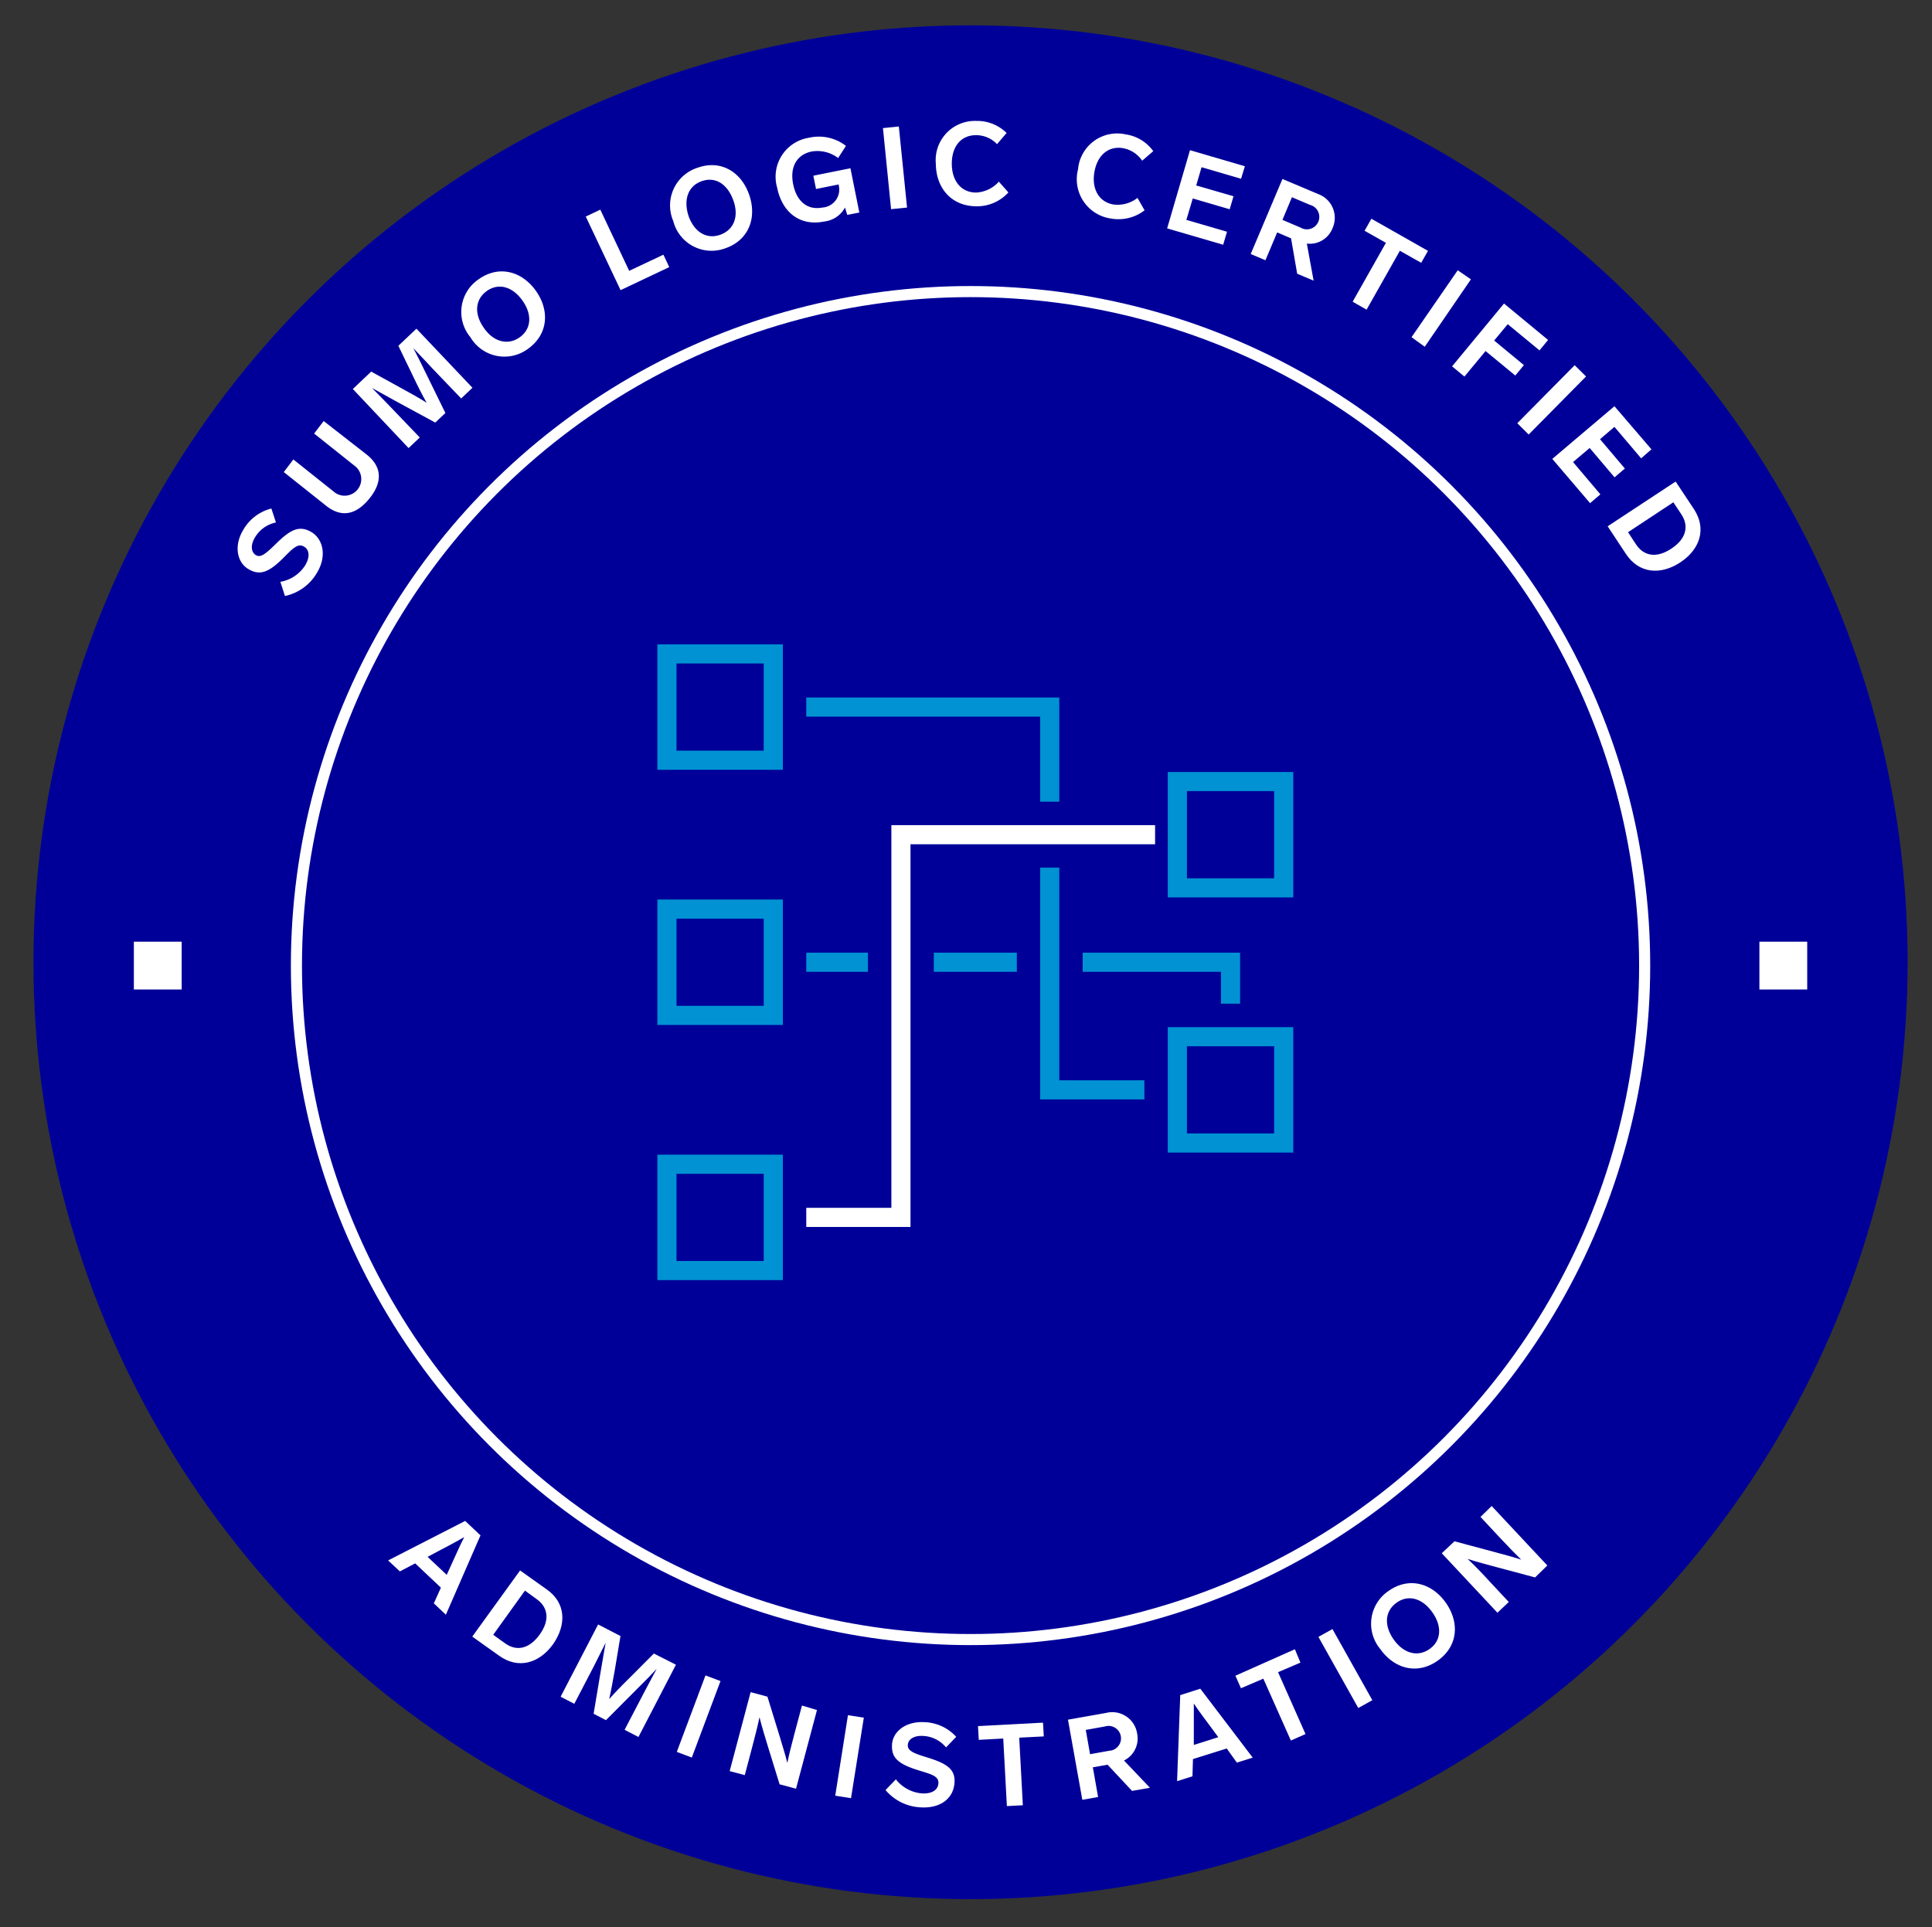 <svg xmlns="http://www.w3.org/2000/svg" viewBox="0 0 202.05 201.59"><rect x="0" y="0" width="202.05" height="201.59" fill="#333333" stroke="none"/><defs><style>.cls-1{fill:#009;}.cls-2{fill:#fff;}.cls-3,.cls-4,.cls-5,.cls-6{fill:none;}.cls-3,.cls-6{stroke:#fff;}.cls-3{stroke-miterlimit:10;stroke-width:1.16px;}.cls-5{stroke:#0092d2;}.cls-5,.cls-6{stroke-linecap:square;stroke-width:2px;}</style></defs><title>New Certs-v3</title><g id="Layer_1" data-name="Layer 1"><circle class="cls-1" cx="101.5" cy="100.65" r="98"/><rect class="cls-2" x="14" y="98.5" width="5" height="5"/><rect class="cls-2" x="184" y="98.5" width="5" height="5"/><circle class="cls-3" cx="101.5" cy="101" r="70.5"/><path class="cls-2" d="M46.11,166.07l-2.69-2.54-1.6.84-1.23-1.15,8.06-4.13,1.6,1.51-3.62,8.3-1.26-1.19Zm.61-1.34.43-.95c.47-1,.92-2.08,1.4-3-.9.52-1.92,1.06-2.94,1.59l-.89.48Z"/><path class="cls-2" d="M57.83,172c-1.45,2-3.64,2.62-5.63,1.19l-2.81-2,5-6.92,2.81,2C59.17,167.66,59.28,169.93,57.83,172Zm-2.93-5.62L51.58,171l1.24.89c1.13.82,2.47.67,3.61-.9s.84-2.9-.29-3.71Z"/><path class="cls-2" d="M70.69,174.13l-3.92,7.56-1.45-.75,2-3.83c.45-.87.91-1.7,1.36-2.55-.65.7-1.29,1.35-2.11,2.16l-3.2,3.21-1.29-.67.75-4.48c.2-1.12.33-2,.51-2.95-.42.85-.84,1.69-1.28,2.55l-2,3.84-1.43-.74,3.92-7.56,2.34,1.21-.6,3.59c-.19,1.05-.37,2.06-.58,3,.63-.7,1.35-1.45,2.1-2.18l2.57-2.58Z"/><path class="cls-2" d="M72.35,183.84l-1.57-.59,3-8,1.57.59Z"/><path class="cls-2" d="M85.44,178.87l-2.19,8.23-1.72-.46-1.2-3.89c-.32-1.07-.66-2.13-.9-3.13-.21,1-.47,2-.79,3.22l-.75,2.84-1.58-.42L78.5,177l1.76.47,1.27,4.13c.28.94.58,1.88.81,2.8.18-.89.43-1.86.73-3l.8-3Z"/><path class="cls-2" d="M89,188.09l-1.65-.26,1.33-8.42,1.66.26Z"/><path class="cls-2" d="M100,181.67l-1.06,1.11a3.32,3.32,0,0,0-2.38-1.2c-1-.06-1.59.36-1.62.95s.57.86,2,1.29c2,.62,3,1.2,2.88,2.67-.11,1.62-1.46,2.69-3.54,2.56a5.1,5.1,0,0,1-3.67-1.81l1.08-1.12a3.87,3.87,0,0,0,2.72,1.47c1,.06,1.69-.32,1.73-1.07s-.78-.94-2.07-1.34c-2.23-.69-2.86-1.36-2.78-2.71s1.45-2.45,3.4-2.33A4.7,4.7,0,0,1,100,181.67Z"/><path class="cls-2" d="M109.16,181.63l-2.57.13.38,7.07-1.67.09-.38-7.07-2.56.14-.08-1.44,6.8-.36Z"/><path class="cls-2" d="M118.39,187.33l-2.56-2.74-1.54.27.55,3.11-1.65.29-1.5-8.38,4-.71a2.63,2.63,0,0,1,3.23,2.15,2.57,2.57,0,0,1-1.37,2.83l2.71,2.85ZM114,183.49l2-.36a1.3,1.3,0,1,0-.45-2.54l-2,.36Z"/><path class="cls-2" d="M128.29,182.89,124.76,184l-.05,1.8-1.61.51.33-9,2.1-.67,5.48,7.21-1.66.52Zm-.88-1.18-.62-.84c-.68-.92-1.37-1.82-1.94-2.68,0,1,0,2.19,0,3.33l0,1Z"/><path class="cls-2" d="M136,173.91l-2.34,1,2.87,6.47-1.53.68-2.88-6.47-2.34,1-.58-1.31,6.22-2.77Z"/><path class="cls-2" d="M143.52,177.84l-1.47.82-4.17-7.44,1.47-.82Z"/><path class="cls-2" d="M151.2,167.64c1.46,2.07,1.29,4.56-.85,6.07s-4.54.84-6-1.22a4.13,4.13,0,0,1,.86-6.07C147.33,164.91,149.74,165.58,151.2,167.64Zm-5.45,3.85c1.05,1.48,2.52,1.86,3.75,1s1.34-2.37.29-3.85-2.51-1.87-3.73-1S144.71,170,145.75,171.49Z"/><path class="cls-2" d="M156,157.53l5.82,6.22L160.54,165l-3.93-1.05c-1.07-.29-2.16-.57-3.13-.89q1.07,1,2.31,2.37l2,2.14-1.19,1.12-5.82-6.22,1.33-1.25,4.18,1.12c.95.26,1.9.5,2.8.8-.65-.63-1.35-1.36-2.15-2.21l-2.11-2.26Z"/><path class="cls-2" d="M28.38,53.19l.48,1.46a3.32,3.32,0,0,0-2.18,1.54c-.5.81-.43,1.56.07,1.87s1-.1,2.08-1.15c1.5-1.49,2.45-2,3.71-1.27s1.68,2.55.58,4.32a5.06,5.06,0,0,1-3.32,2.38l-.48-1.48a3.87,3.87,0,0,0,2.58-1.7c.51-.83.51-1.64-.13-2s-1.19.25-2.15,1.21C28,60,27.06,60.2,25.92,59.49s-1.48-2.44-.46-4.1A4.73,4.73,0,0,1,28.38,53.19Z"/><path class="cls-2" d="M38.35,47.55c1.71,1.36,1.58,3,.28,4.6s-2.83,2.11-4.54.74l-4.41-3.51,1-1.32,4.37,3.48a1.74,1.74,0,0,0,2.17-2.71l-4.37-3.48,1-1.31Z"/><path class="cls-2" d="M43.55,34.38l5.86,6.18-1.18,1.12-3-3.13c-.68-.72-1.31-1.42-2-2.13.45.85.85,1.67,1.35,2.7l2,4.08-1.06,1-4-2.17c-1-.56-1.82-1-2.62-1.45.67.67,1.32,1.34,2,2.05l3,3.13-1.17,1.11L36.9,40.69l1.92-1.82L42,40.62c.94.52,1.83,1,2.62,1.51-.46-.81-.93-1.74-1.38-2.69l-1.58-3.27Z"/><path class="cls-2" d="M56.05,30.43c1.46,2.07,1.28,4.56-.85,6.07a4.13,4.13,0,0,1-6-1.22,4.13,4.13,0,0,1,.86-6.07C52.19,27.7,54.59,28.37,56.05,30.43ZM50.6,34.29c1,1.48,2.52,1.86,3.74,1s1.35-2.37.3-3.85-2.51-1.87-3.73-1S49.56,32.82,50.6,34.29Z"/><path class="cls-2" d="M65.8,28.33l3.58-1.69.61,1.3L64.9,30.35l-3.64-7.7,1.52-.72Z"/><path class="cls-2" d="M78.36,20.4c.82,2.4-.06,4.74-2.53,5.58a4.13,4.13,0,0,1-5.42-2.86A4.14,4.14,0,0,1,73,17.53C75.42,16.69,77.54,18,78.36,20.4ZM72,22.56c.59,1.71,1.89,2.5,3.31,2s2-1.9,1.38-3.61-1.88-2.5-3.3-2S71.46,20.86,72,22.56Z"/><path class="cls-2" d="M85.06,18.38l3.88-.78.93,4.63-1.26.25-.24-.77a2.81,2.81,0,0,1-2.18,1.46c-2.57.52-4.41-1-4.92-3.56a4.12,4.12,0,0,1,3.33-5.2,4.62,4.62,0,0,1,3.87.85l-.82,1.27a3.57,3.57,0,0,0-2.77-.68c-1.48.3-2.31,1.54-1.93,3.42S84.52,22,86,21.71a1.88,1.88,0,0,0,1.72-2.3l0-.12-2.38.48Z"/><path class="cls-2" d="M94.86,21.71l-1.67.17-.85-8.48L94,13.23Z"/><path class="cls-2" d="M105.27,13.91l-1,1.17a3,3,0,0,0-2.21-.94c-1.56,0-2.53,1.19-2.52,3s1,3,2.54,3A3.4,3.4,0,0,0,104.46,19l1,1.13a4.45,4.45,0,0,1-3.31,1.45c-2.64,0-4.26-1.89-4.28-4.46a4.1,4.1,0,0,1,4.23-4.47A4.35,4.35,0,0,1,105.27,13.91Z"/><path class="cls-2" d="M120.61,15.81l-1.16,1a3.09,3.09,0,0,0-2-1.31c-1.53-.26-2.7.74-3,2.51s.49,3.13,2,3.38a3.37,3.37,0,0,0,2.51-.69L119.7,22a4.47,4.47,0,0,1-3.51.86,4.15,4.15,0,0,1-3.45-5.14,4.11,4.11,0,0,1,5-3.66A4.32,4.32,0,0,1,120.61,15.81Z"/><path class="cls-2" d="M129.79,18.7l-4.13-1.21-.56,1.91L129,20.53l-.4,1.36-3.86-1.13L124.07,23l4.25,1.24-.4,1.36-5.86-1.71,2.39-8.18,5.74,1.68Z"/><path class="cls-2" d="M135.66,28.63l-.64-3.7-1.45-.62-1.23,2.91-1.54-.65,3.32-7.85,3.71,1.57a2.64,2.64,0,0,1,1.53,3.57,2.55,2.55,0,0,1-2.69,1.62l.71,3.88ZM134.12,23l1.88.8a1.3,1.3,0,1,0,1-2.37l-1.89-.8Z"/><path class="cls-2" d="M148.63,27.49l-2.23-1.26-3.48,6.16-1.46-.83,3.48-6.16-2.23-1.26.71-1.26,5.92,3.36Z"/><path class="cls-2" d="M149,36.27l-1.38-1,4.83-7,1.38.95Z"/><path class="cls-2" d="M161,36.65l-3.32-2.74-1.42,1.71,3.11,2.57-.9,1.09-3.11-2.56-2.21,2.67-1.29-1.07,5.43-6.57,4.61,3.81Z"/><path class="cls-2" d="M159.87,45.45l-1.19-1.18,6-6.07,1.19,1.18Z"/><path class="cls-2" d="M171.63,47.94l-2.79-3.29-1.51,1.29,2.6,3.07-1.08.92-2.6-3.07-1.74,1.47,2.86,3.38-1.08.92L162.34,48l6.5-5.51L172.71,47Z"/><path class="cls-2" d="M175.72,58.83c-2.07,1.36-4.33,1.16-5.68-.89l-1.91-2.89,7.11-4.68,1.91,2.88C178.5,55.3,177.8,57.46,175.72,58.83ZM175,52.54l-4.74,3.13.84,1.28c.77,1.16,2.07,1.51,3.69.44s1.82-2.41,1.06-3.57Z"/><rect id="bounding-box_icon" data-name="bounding-box icon" class="cls-4" x="66.41" y="65.06" width="71.18" height="71.18"/><rect id="Rectangle" class="cls-5" x="123.13" y="108.44" width="11.12" height="11.12"/><rect class="cls-5" x="69.75" y="121.78" width="11.12" height="11.12"/><polyline id="Path-4" class="cls-5" points="114.23 100.65 128.69 100.65 128.69 103.99"/><polyline id="Path-3" class="cls-5" points="109.78 91.75 109.78 114 118.68 114"/><path id="Path" class="cls-5" d="M98.66,100.65h6.68"/><rect class="cls-5" x="123.13" y="81.75" width="11.12" height="11.12"/><polyline class="cls-6" points="85.32 127.34 94.22 127.34 94.22 87.31 119.8 87.31"/><path class="cls-5" d="M85.32,100.65h4.45"/><rect class="cls-5" x="69.75" y="95.09" width="11.12" height="11.12"/><polyline class="cls-5" points="85.32 73.96 109.78 73.96 109.78 82.86"/><rect class="cls-5" x="69.75" y="68.4" width="11.12" height="11.12"/></g></svg>